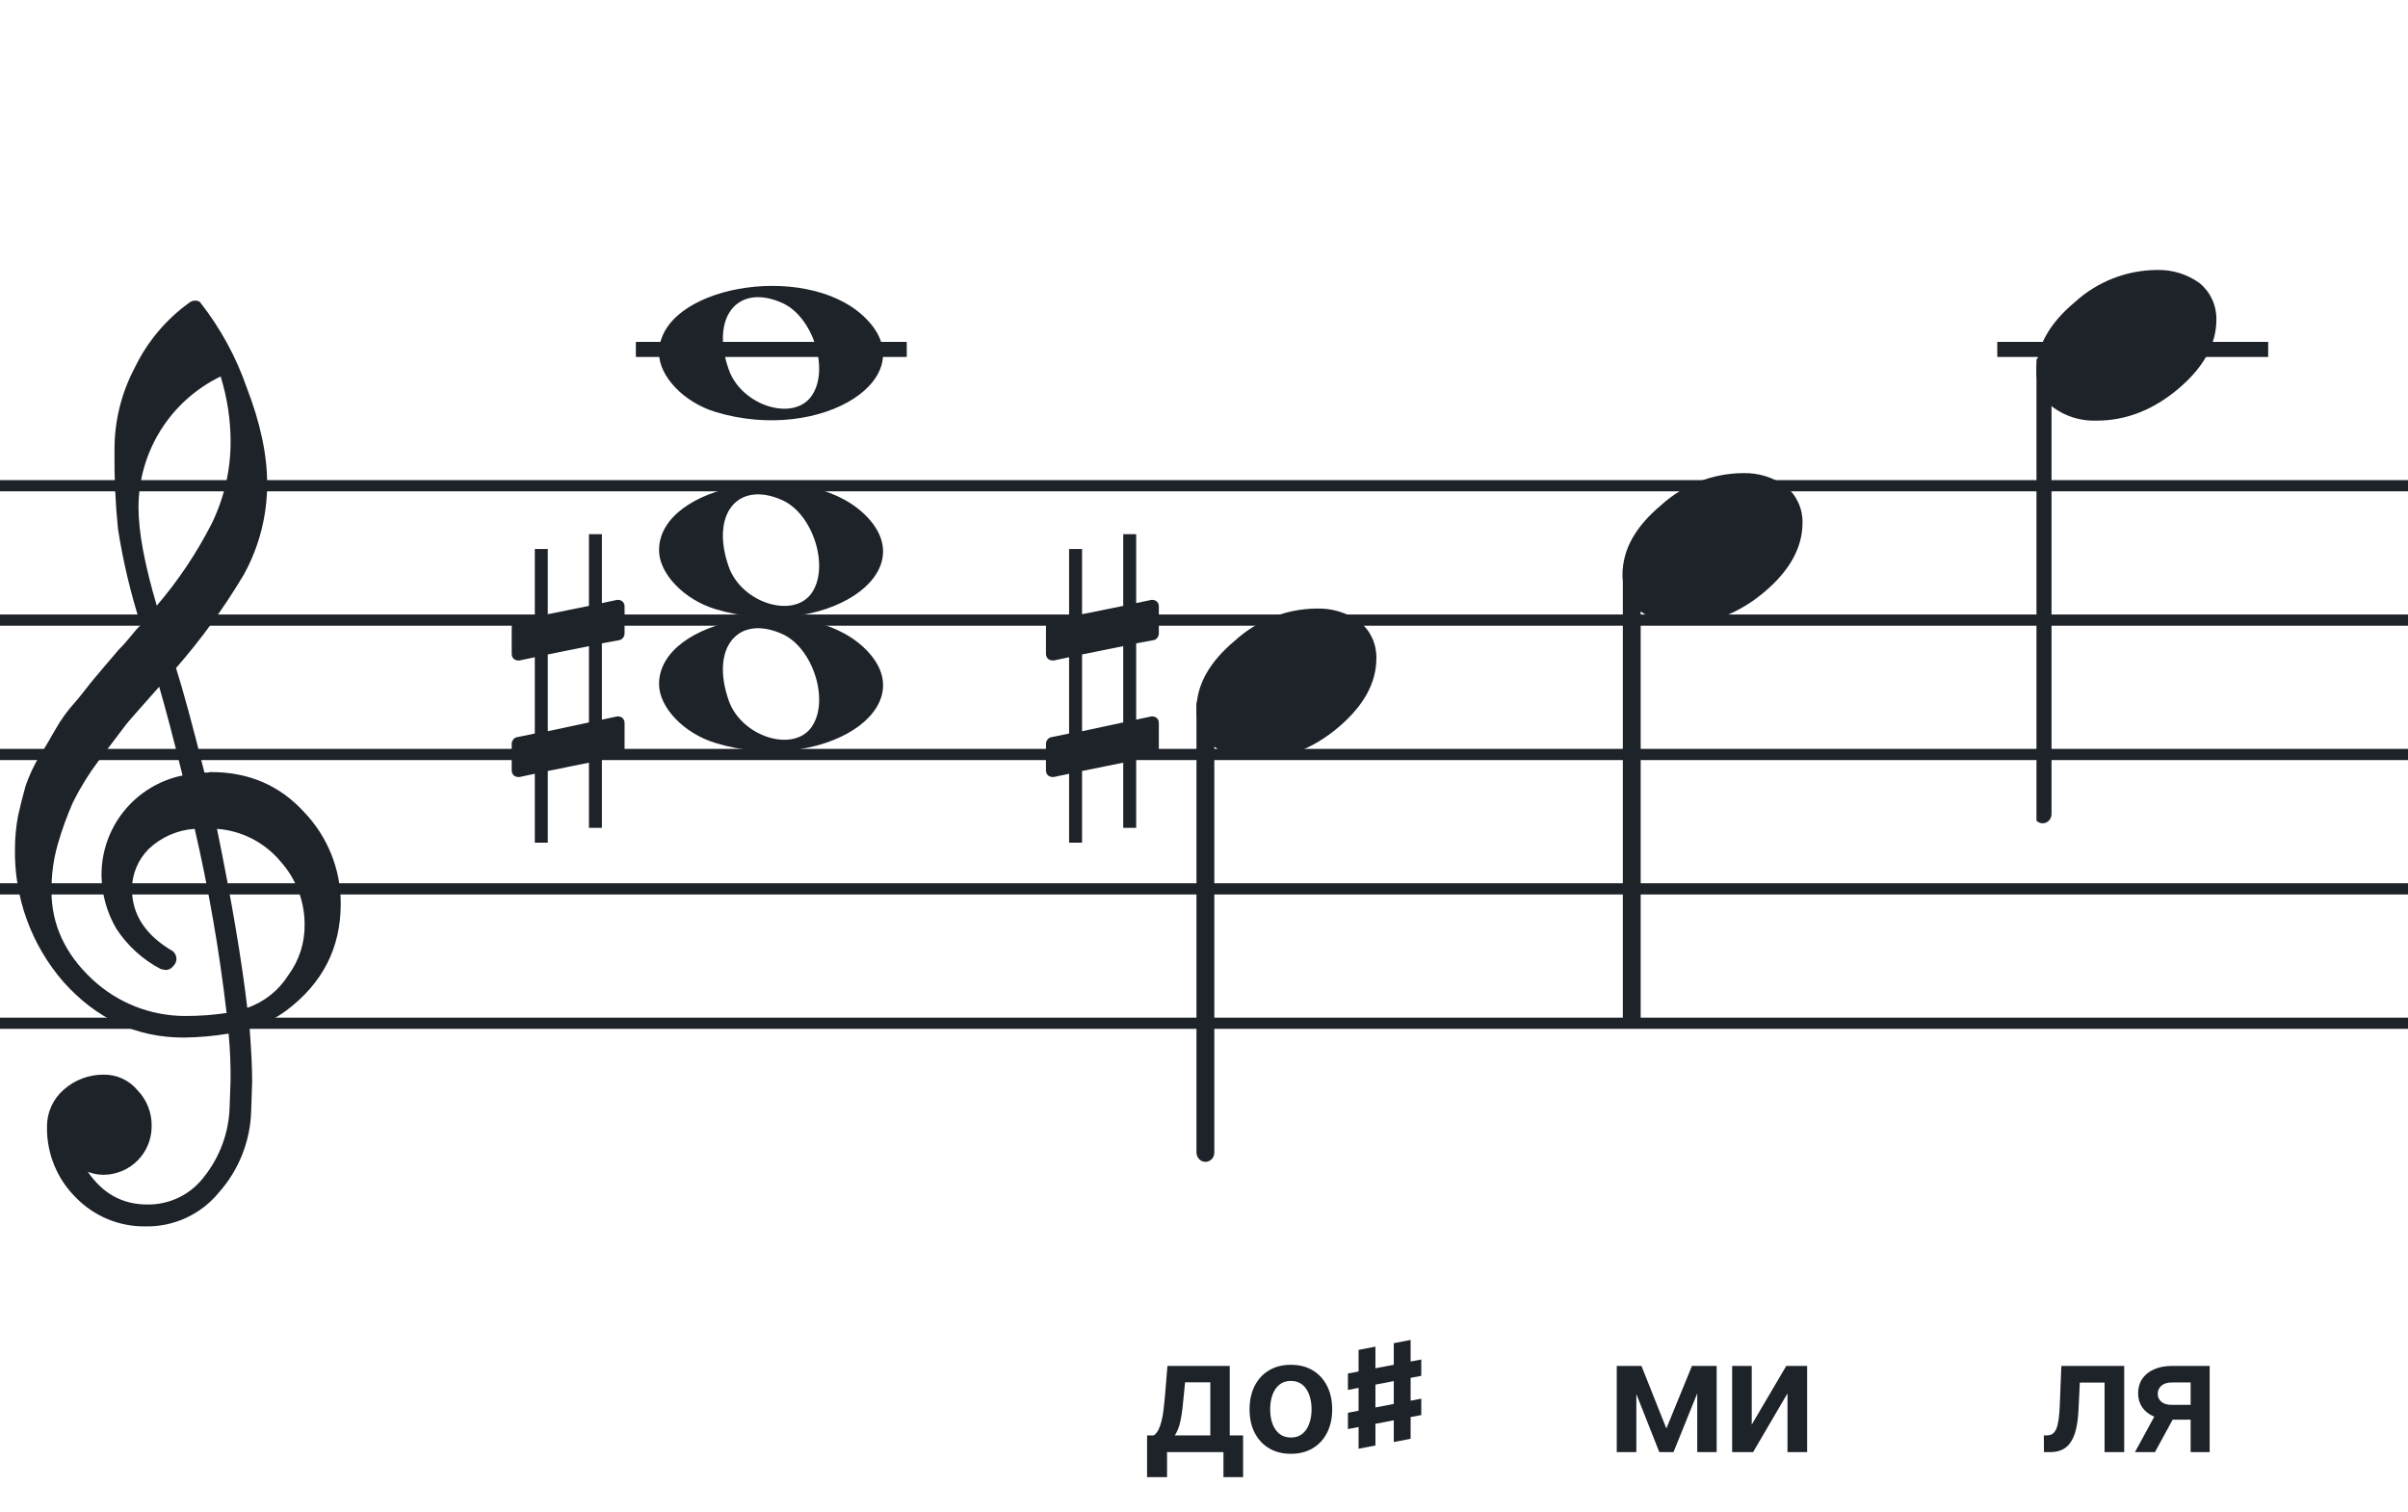 <svg width="320" height="201" viewBox="0 0 320 201" fill="none" xmlns="http://www.w3.org/2000/svg">
<path d="M192 135.255V136.744H128V135.255H192ZM192 118.883H128V117.395H192V118.883ZM192 101.022H128V99.534H192V101.022ZM192 83.162H128V81.674H192V83.162ZM192 65.302H128V63.813H192V65.302Z" fill="#1E2229"/>
<path d="M256 135.255V136.744H192V135.255H256ZM256 118.883H192V117.395H256V118.883ZM256 101.022H192V99.534H256V101.022ZM256 83.162H192V81.674H256V83.162ZM256 65.302H192V63.813H256V65.302Z" fill="#1E2229"/>
<path d="M320 135.255V136.744H256V135.255H320ZM320 118.883H256V117.395H320V118.883ZM320 101.022H256V99.534H320V101.022ZM320 83.162H256V81.674H320V83.162ZM320 65.302H256V63.813H320V65.302Z" fill="#1E2229"/>
<path d="M128 135.255V136.744H64V135.255H128ZM128 118.883H64V117.395H128V118.883ZM128 101.022H64V99.534H128V101.022ZM128 83.162H64V81.674H128V83.162ZM128 65.302H64V63.813H128V65.302Z" fill="#1E2229"/>
<path d="M64 135.255V136.744H0V135.255H64ZM64 118.883H0V117.395H64V118.883ZM64 101.022H0V99.534H64V101.022ZM64 83.162H0V81.674H64V83.162ZM64 65.302H0V63.813H64V65.302Z" fill="#1E2229"/>
<path d="M301.419 45.443H265.419V47.443H301.419V45.443Z" fill="#1E2229"/>
<path d="M120.5 45.443H84.5V47.443H120.5V45.443Z" fill="#1E2229"/>
<g clip-path="url(#clip0_1363_39915)">
<path d="M27.165 102.683H27.568C27.72 102.641 27.877 102.618 28.034 102.614C33.054 102.614 37.175 104.383 40.399 107.922C43.563 111.21 45.315 115.606 45.278 120.169C45.278 125.962 42.88 130.668 38.084 134.284C36.607 135.384 34.944 136.206 33.174 136.712C33.397 139.608 33.509 141.959 33.509 143.763C33.509 144.123 33.465 145.425 33.379 147.668C33.264 151.674 31.741 155.512 29.077 158.506C27.904 159.934 26.424 161.079 24.748 161.857C23.071 162.635 21.241 163.026 19.393 163C17.661 163.031 15.941 162.707 14.34 162.047C12.738 161.387 11.289 160.406 10.082 159.164C8.839 157.936 7.859 156.469 7.199 154.852C6.54 153.234 6.216 151.5 6.246 149.753C6.237 148.822 6.43 147.9 6.813 147.051C7.195 146.202 7.758 145.447 8.462 144.837C9.923 143.528 11.82 142.813 13.782 142.832C14.641 142.82 15.492 143.001 16.272 143.362C17.052 143.723 17.741 144.255 18.288 144.918C18.905 145.559 19.388 146.317 19.707 147.148C20.027 147.978 20.178 148.864 20.151 149.753C20.141 151.444 19.465 153.063 18.269 154.259C17.073 155.455 15.454 156.131 13.763 156.141C13.047 156.142 12.337 156.008 11.671 155.744C13.653 158.64 16.277 160.089 19.542 160.089C21.015 160.117 22.474 159.794 23.797 159.146C25.121 158.499 26.271 157.545 27.152 156.364C29.208 153.768 30.384 150.585 30.511 147.277C30.598 145.125 30.641 143.894 30.641 143.583C30.662 141.511 30.575 139.439 30.38 137.376C28.4 137.706 26.398 137.882 24.39 137.903C18.158 137.903 12.842 135.441 8.443 130.517C4.164 125.602 1.863 119.273 1.988 112.757C1.994 111.299 2.133 109.845 2.404 108.412C2.668 107.199 3.001 105.877 3.403 104.445C3.874 103.086 4.482 101.778 5.215 100.541C5.582 100.007 5.985 99.337 6.457 98.523C6.929 97.71 7.214 97.183 7.388 96.91C8.127 95.607 9.01 94.391 10.02 93.284C10.374 92.875 10.74 92.428 11.125 91.931C11.51 91.435 11.826 91.037 12.1 90.69C12.373 90.342 12.578 90.131 12.72 89.951C12.863 89.771 13.862 88.585 15.749 86.382C16.213 85.927 16.65 85.446 17.059 84.942C17.481 84.42 17.829 84.017 18.096 83.7C18.363 83.384 18.568 83.197 18.717 83.079C17.372 78.909 16.357 74.64 15.681 70.311C15.326 66.824 15.171 63.319 15.216 59.814C15.196 55.995 16.123 52.23 17.916 48.858C19.585 45.39 22.105 42.4 25.241 40.168C25.44 40.036 25.672 39.963 25.911 39.956C26.155 39.936 26.398 40.011 26.588 40.168C29.277 43.588 31.378 47.434 32.801 51.546C34.601 56.214 35.502 60.453 35.502 64.265C35.515 68.5 34.447 72.669 32.398 76.376C29.776 80.777 26.762 84.932 23.391 88.79C24.326 91.724 25.584 96.355 27.165 102.683ZM32.863 133.949C35.124 133.166 37.05 131.632 38.32 129.604C39.746 127.674 40.505 125.331 40.48 122.931C40.499 119.805 39.348 116.784 37.252 114.464C36.207 113.222 34.924 112.201 33.478 111.462C32.033 110.723 30.454 110.281 28.835 110.162C30.767 119.61 32.11 127.539 32.863 133.949ZM6.842 118.431C6.842 122.863 8.636 126.761 12.224 130.126C15.573 133.273 19.993 135.028 24.589 135.036C26.438 135.039 28.284 134.907 30.113 134.638C29.158 126.407 27.742 118.236 25.874 110.162C23.582 110.312 21.416 111.261 19.753 112.844C18.343 114.254 17.547 116.164 17.537 118.158C17.537 121.568 19.352 124.326 22.981 126.432C23.125 126.558 23.241 126.713 23.322 126.886C23.403 127.059 23.448 127.247 23.453 127.438C23.447 127.629 23.401 127.818 23.32 127.992C23.239 128.166 23.124 128.321 22.981 128.45C22.862 128.601 22.709 128.722 22.534 128.804C22.36 128.886 22.168 128.926 21.976 128.921C21.767 128.889 21.559 128.845 21.355 128.791C18.955 127.535 16.919 125.682 15.445 123.409C14.193 121.263 13.519 118.829 13.49 116.345C13.47 113.227 14.533 110.199 16.497 107.777C18.461 105.356 21.205 103.691 24.26 103.067C23.018 98.043 21.984 94.112 21.156 91.273C20.442 92.086 19.573 93.061 18.561 94.203C17.55 95.345 16.96 96.028 16.786 96.252C15.172 98.362 13.931 100.001 13.062 101.168C11.783 102.879 10.659 104.701 9.703 106.612C8.904 108.426 8.228 110.293 7.68 112.198C7.101 114.22 6.821 116.316 6.848 118.418L6.842 118.431ZM29.313 50.037C26.04 51.622 23.28 54.097 21.351 57.18C19.422 60.262 18.401 63.825 18.406 67.462C18.406 70.685 19.215 75.031 20.833 80.497C23.667 77.187 26.103 73.556 28.09 69.678C29.775 66.267 30.65 62.513 30.647 58.709C30.639 55.764 30.191 52.838 29.319 50.025L29.313 50.037Z" fill="#1E2229"/>
</g>
<path d="M95.096 98.756C90.896 97.484 87.581 94.028 87.581 90.919C87.581 82.119 106.793 78.637 114.726 85.999C123.306 93.959 109.304 103.059 95.096 98.756H95.096ZM107.91 96.546C110.248 93.036 108.013 86.083 103.965 84.268C98.019 81.603 94.375 86.145 96.851 93.133C98.564 97.967 105.532 100.117 107.91 96.546Z" fill="#1E2229"/>
<path d="M95.095 80.965C90.894 79.693 87.58 76.237 87.58 73.128C87.58 64.328 106.791 60.846 114.725 68.207C123.304 76.168 109.303 85.268 95.095 80.965H95.095ZM107.909 78.755C110.246 75.245 108.012 68.292 103.963 66.477C98.018 63.812 94.374 68.354 96.85 75.342C98.563 80.175 105.531 82.326 107.909 78.755Z" fill="#1E2229"/>
<path d="M95.095 54.756C90.894 53.484 87.58 50.028 87.58 46.919C87.58 38.119 106.791 34.637 114.725 41.998C123.304 49.959 109.303 59.058 95.095 54.756H95.095ZM107.909 52.545C110.246 49.036 108.012 42.083 103.963 40.268C98.018 37.603 94.374 42.145 96.85 49.133C98.563 53.966 105.531 56.116 107.909 52.545Z" fill="#1E2229"/>
<path d="M82.322 85.076C82.691 85.015 82.999 84.585 82.999 84.216V80.589C82.999 80.097 82.63 79.729 82.138 79.729H82.015L79.987 80.159V71H78.265V80.528L72.795 81.634V72.967H71.073V82.003L68.676 82.495C68.307 82.556 68 82.987 68 83.355V83.478V87.043V86.921C68 87.412 68.369 87.781 68.861 87.781H69.045L71.073 87.351V97.493L68.676 97.985C68.307 98.046 68 98.477 68 98.846V102.411C68 102.903 68.369 103.271 68.861 103.271H69.045L71.073 102.841V112H72.795V102.472L78.265 101.366V110.033H79.987V100.997L82.322 100.567C82.691 100.505 82.999 100.075 82.999 99.706V96.079C82.999 95.588 82.63 95.219 82.138 95.219H82.015L79.987 95.649V85.507L82.322 85.076ZM72.795 97.186V86.982L78.265 85.876V96.018L72.795 97.186Z" fill="#1E2229"/>
<g clip-path="url(#clip1_1363_39915)">
<path fill-rule="evenodd" clip-rule="evenodd" d="M271.855 47.496C272.085 47.587 272.284 47.752 272.422 47.968C272.561 48.184 272.632 48.441 272.628 48.702V108.15C272.635 108.378 272.581 108.603 272.473 108.8C272.366 108.998 272.208 109.159 272.019 109.266C271.837 109.371 271.633 109.424 271.426 109.42C271.219 109.415 271.017 109.354 270.84 109.242C270.662 109.129 270.515 108.969 270.412 108.778C270.31 108.586 270.257 108.37 270.257 108.15V48.668C270.26 48.465 270.309 48.267 270.398 48.089C270.488 47.911 270.616 47.758 270.773 47.644C270.929 47.529 271.109 47.456 271.297 47.43C271.485 47.404 271.677 47.427 271.855 47.496Z" fill="#1E2229"/>
<path d="M286.591 35.883C288.649 35.817 290.671 36.439 292.335 37.651C293.04 38.24 293.604 38.979 293.985 39.815C294.366 40.65 294.554 41.561 294.536 42.479C294.536 45.749 292.859 48.806 289.506 51.649C286.152 54.492 282.508 55.911 278.573 55.907C276.515 55.974 274.493 55.351 272.829 54.138C272.124 53.55 271.559 52.811 271.179 51.975C270.798 51.139 270.609 50.229 270.628 49.311C270.628 46.049 272.333 42.992 275.744 40.14C278.712 37.435 282.574 35.919 286.591 35.883Z" fill="#1E2229"/>
</g>
<g clip-path="url(#clip2_1363_39915)">
<path fill-rule="evenodd" clip-rule="evenodd" d="M217.258 74.496C217.489 74.587 217.687 74.752 217.825 74.968C217.964 75.184 218.036 75.441 218.031 75.702V135.15C218.038 135.378 217.984 135.603 217.876 135.8C217.769 135.998 217.611 136.159 217.422 136.266C217.24 136.371 217.036 136.424 216.829 136.42C216.623 136.415 216.42 136.354 216.243 136.242C216.065 136.129 215.918 135.969 215.816 135.778C215.714 135.586 215.66 135.37 215.66 135.15V75.668C215.663 75.466 215.712 75.267 215.802 75.089C215.891 74.911 216.02 74.758 216.176 74.644C216.332 74.529 216.512 74.456 216.7 74.43C216.889 74.404 217.08 74.427 217.258 74.496Z" fill="#1E2229"/>
<path d="M231.591 62.883C233.649 62.817 235.671 63.439 237.335 64.651C238.04 65.24 238.604 65.979 238.985 66.815C239.366 67.65 239.554 68.561 239.536 69.479C239.536 72.749 237.859 75.806 234.506 78.649C231.152 81.492 227.508 82.911 223.573 82.907C221.515 82.974 219.493 82.351 217.829 81.138C217.124 80.55 216.559 79.811 216.179 78.975C215.798 78.139 215.609 77.229 215.628 76.311C215.628 73.049 217.333 69.992 220.744 67.14C223.712 64.435 227.574 62.919 231.591 62.883Z" fill="#1E2229"/>
</g>
<g clip-path="url(#clip3_1363_39915)">
<path fill-rule="evenodd" clip-rule="evenodd" d="M160.598 92.495C160.829 92.586 161.027 92.751 161.165 92.967C161.304 93.183 161.376 93.44 161.371 93.701V153.149C161.378 153.377 161.324 153.602 161.216 153.799C161.109 153.997 160.951 154.158 160.762 154.265C160.58 154.37 160.376 154.423 160.169 154.419C159.963 154.415 159.76 154.353 159.583 154.241C159.405 154.128 159.258 153.968 159.156 153.777C159.053 153.585 159 153.369 159 153.149V93.667C159.003 93.465 159.052 93.266 159.141 93.088C159.231 92.91 159.36 92.757 159.516 92.643C159.672 92.528 159.852 92.455 160.04 92.429C160.228 92.403 160.42 92.426 160.598 92.495Z" fill="#1E2229"/>
<path d="M174.963 80.882C177.021 80.816 179.043 81.438 180.707 82.65C181.412 83.239 181.976 83.978 182.357 84.814C182.738 85.649 182.926 86.56 182.908 87.478C182.908 90.749 181.231 93.805 177.878 96.648C174.524 99.491 170.88 100.91 166.945 100.906C164.887 100.973 162.865 100.35 161.201 99.137C160.496 98.549 159.932 97.81 159.551 96.974C159.17 96.138 158.981 95.228 159 94.31C159 91.048 160.705 87.991 164.116 85.139C167.084 82.434 170.947 80.918 174.963 80.882Z" fill="#1E2229"/>
</g>
<path d="M153.322 85.076C153.691 85.015 153.999 84.585 153.999 84.216V80.589C153.999 80.097 153.63 79.729 153.138 79.729H153.015L150.987 80.159V71H149.265V80.528L143.795 81.634V72.967H142.073V82.003L139.676 82.495C139.307 82.556 139 82.987 139 83.355V83.478V87.043V86.921C139 87.412 139.369 87.781 139.861 87.781H140.045L142.073 87.351V97.493L139.676 97.985C139.307 98.046 139 98.477 139 98.846V102.411C139 102.903 139.369 103.271 139.861 103.271H140.045L142.073 102.841V112H143.795V102.472L149.265 101.366V110.033H150.987V100.997L153.322 100.567C153.691 100.505 153.999 100.075 153.999 99.706V96.079C153.999 95.588 153.63 95.219 153.138 95.219H153.015L150.987 95.649V85.507L153.322 85.076ZM143.795 97.186V86.982L149.265 85.876V96.018L143.795 97.186Z" fill="#1E2229"/>
<path d="M221.444 189.86L224.845 181.545H227.023L222.392 193H220.505L215.978 181.545H218.133L221.444 189.86ZM217.455 181.545V193H214.852V181.545H217.455ZM225.546 193V181.545H228.126V193H225.546ZM232.789 189.346L237.376 181.545H240.15V193H237.54V185.192L232.968 193H230.187V181.545H232.789V189.346Z" fill="#1E2229"/>
<path d="M271.623 193L271.608 190.778H272.003C272.301 190.778 272.552 190.711 272.756 190.576C272.96 190.442 273.129 190.218 273.263 189.905C273.398 189.587 273.502 189.159 273.576 188.623C273.651 188.086 273.703 187.417 273.733 186.616L273.934 181.545H282.287V193H279.677V183.76H276.388L276.209 187.452C276.164 188.406 276.057 189.234 275.888 189.935C275.724 190.631 275.491 191.205 275.187 191.658C274.889 192.11 274.514 192.448 274.061 192.672C273.609 192.891 273.074 193 272.458 193H271.623ZM291.115 193V183.738H288.669C288.047 183.738 287.57 183.882 287.237 184.17C286.904 184.459 286.74 184.817 286.745 185.244C286.74 185.672 286.896 186.025 287.215 186.303C287.533 186.582 287.988 186.721 288.579 186.721H291.965V188.69H288.579C287.664 188.69 286.874 188.545 286.208 188.257C285.542 187.969 285.03 187.561 284.672 187.034C284.314 186.507 284.135 185.891 284.135 185.185C284.135 184.449 284.316 183.81 284.679 183.268C285.047 182.721 285.569 182.299 286.245 182C286.926 181.697 287.734 181.545 288.669 181.545H293.643V193H291.115ZM283.717 193L286.916 187.124H289.579L286.372 193H283.717Z" fill="#1E2229"/>
<path d="M152.435 196.326V190.778H153.345C153.588 190.589 153.792 190.333 153.956 190.01C154.12 189.681 154.255 189.296 154.359 188.854C154.468 188.406 154.558 187.907 154.628 187.355C154.697 186.798 154.759 186.199 154.814 185.558L155.142 181.545H163.42V190.778H165.195V196.326H162.585V193H155.09V196.326H152.435ZM156.119 190.778H160.84V183.723H157.484L157.305 185.558C157.205 186.771 157.074 187.81 156.909 188.675C156.745 189.54 156.482 190.241 156.119 190.778ZM171.545 193.224C170.426 193.224 169.457 192.978 168.637 192.485C167.816 191.993 167.18 191.305 166.727 190.42C166.28 189.535 166.056 188.501 166.056 187.317C166.056 186.134 166.28 185.098 166.727 184.208C167.18 183.318 167.816 182.627 168.637 182.135C169.457 181.642 170.426 181.396 171.545 181.396C172.664 181.396 173.633 181.642 174.453 182.135C175.274 182.627 175.908 183.318 176.355 184.208C176.807 185.098 177.034 186.134 177.034 187.317C177.034 188.501 176.807 189.535 176.355 190.42C175.908 191.305 175.274 191.993 174.453 192.485C173.633 192.978 172.664 193.224 171.545 193.224ZM171.56 191.061C172.166 191.061 172.674 190.895 173.081 190.561C173.489 190.223 173.792 189.771 173.991 189.204C174.195 188.637 174.297 188.006 174.297 187.31C174.297 186.609 174.195 185.975 173.991 185.408C173.792 184.837 173.489 184.382 173.081 184.044C172.674 183.706 172.166 183.537 171.56 183.537C170.938 183.537 170.421 183.706 170.009 184.044C169.601 184.382 169.295 184.837 169.091 185.408C168.893 185.975 168.793 186.609 168.793 187.31C168.793 188.006 168.893 188.637 169.091 189.204C169.295 189.771 169.601 190.223 170.009 190.561C170.421 190.895 170.938 191.061 171.56 191.061Z" fill="#1E2229"/>
<path d="M179.125 184.734V182.555L188.875 180.691V182.859L179.125 184.734ZM179.125 189.938V187.77L188.875 185.895V188.074L179.125 189.938ZM180.543 192.551V179.414L182.781 178.98V192.117L180.543 192.551ZM185.219 191.66V178.523L187.457 178.09V191.227L185.219 191.66Z" fill="#1E2229"/>
<defs>
<clipPath id="clip0_1363_39915">
<rect width="43.247" height="123" fill="white" transform="translate(2 40)"/>
</clipPath>
<clipPath id="clip1_1363_39915">
<rect width="24" height="75.46" fill="white" transform="translate(270.628 35.42)"/>
</clipPath>
<clipPath id="clip2_1363_39915">
<rect width="25" height="75" fill="white" transform="translate(215 62)"/>
</clipPath>
<clipPath id="clip3_1363_39915">
<rect width="25" height="75" fill="white" transform="translate(158 80)"/>
</clipPath>
</defs>
</svg>
